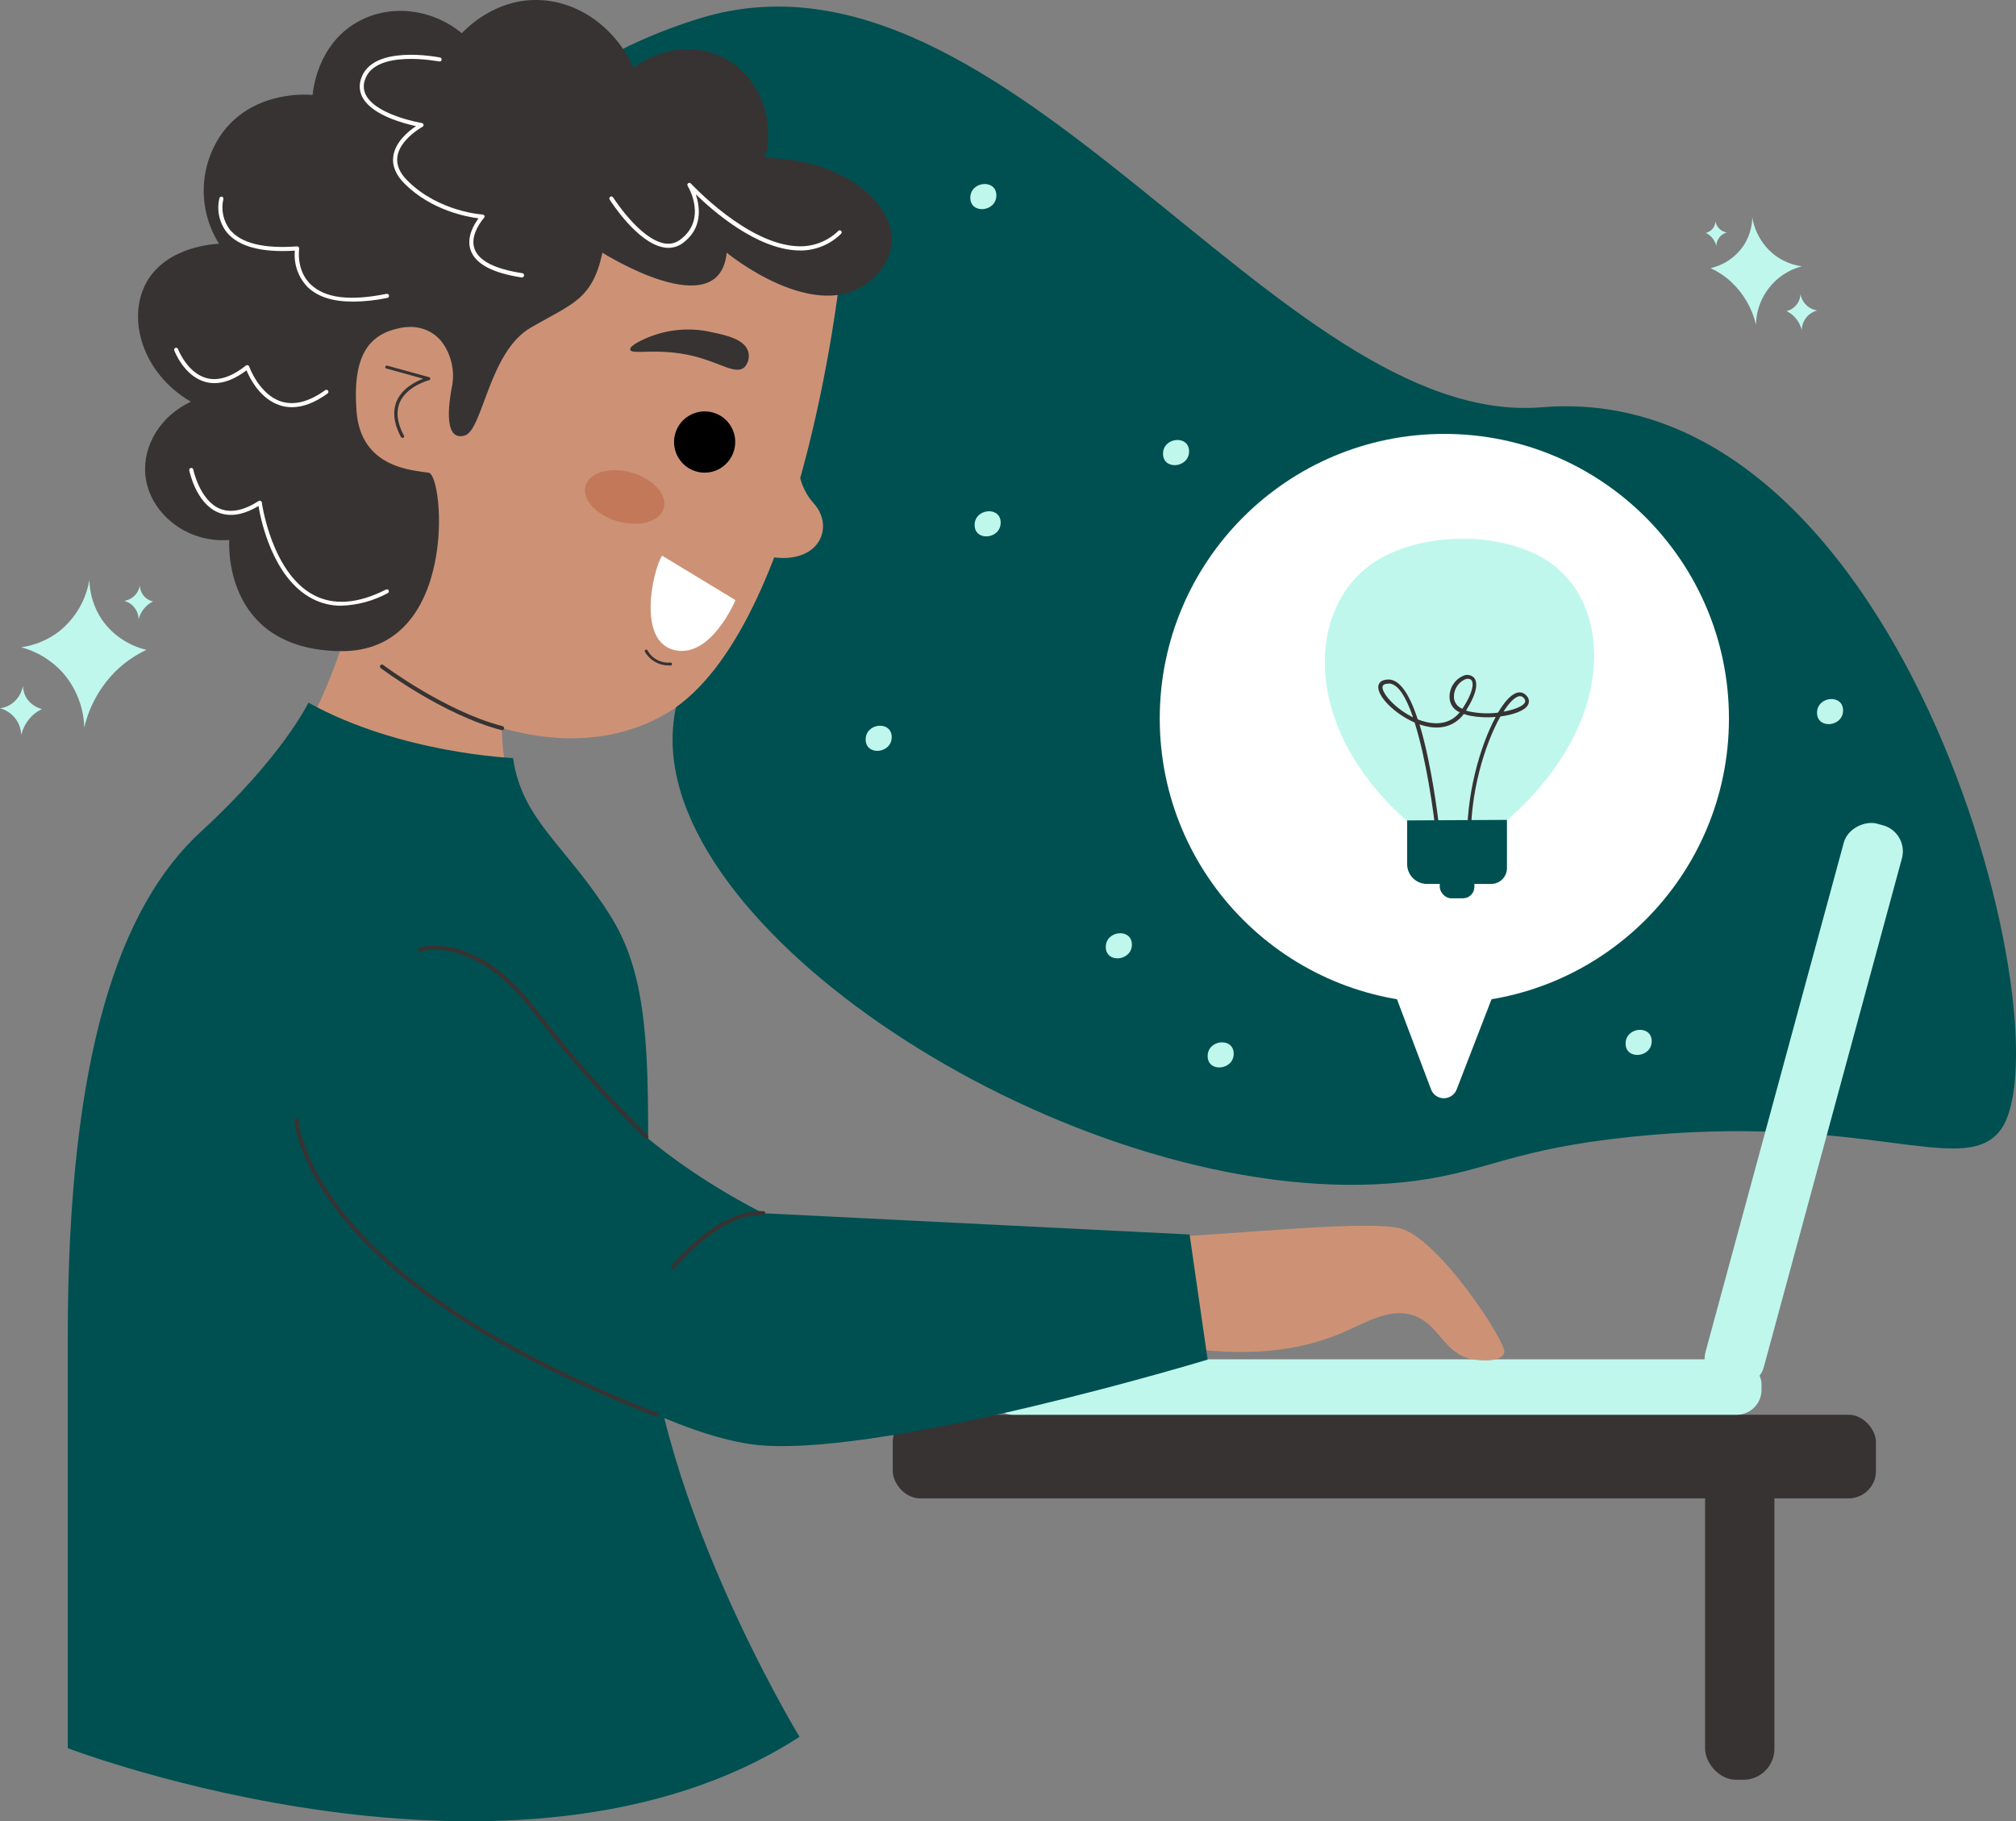<?xml version="1.0" encoding="UTF-8"?>
<svg id="Calque_2" data-name="Calque 2" xmlns="http://www.w3.org/2000/svg" viewBox="0 0 312.67 282.44">
  <rect x="0" y="0" width="312.67" height="282.44" fill="#808080" stroke="none"/>
  <defs>
    <style>
      .cls-1 {
        fill: #005051;
      }

      .cls-2 {
        fill: #fff;
      }

      .cls-3 {
        fill: #c37859;
      }

      .cls-4 {
        fill: #bff7ed;
      }

      .cls-5 {
        fill: #cd9276;
      }

      .cls-6 {
        fill: #373333;
      }

      .cls-7 {
        fill-rule: evenodd;
      }
    </style>
  </defs>
  <g id="Calque_1-2" data-name="Calque 1">
    <g>
      <path class="cls-1" d="M123.04,66.26c6.9,20.53-21.6,29.01-18.49,51.93,4.42,32.61,69.74,71.07,115.2,64.9,11.17-1.52,14.81-4.87,33.15-6.78,36.15-3.78,51.09,6.21,57.09-.71,11.41-13.21-13.8-117.15-70.86-112.44C198.14,66.55,156.24-11.61,108.71,2.79c-12.89,3.92-29.17,12.49-28.06,23.19,1.51,15.02,35.36,19.45,42.4,40.29h0Z"/>
      <path class="cls-4" d="M175.55,146.49c0,2.58-4.05,2.96-4.05,.37s4.05-2.95,4.05-.37Z"/>
      <path class="cls-4" d="M138.3,114.31c0,2.58-4.04,2.96-4.04,.37s4.04-2.95,4.04-.37Z"/>
      <path class="cls-4" d="M191.34,163.41c0,2.58-4.04,2.96-4.04,.37s4.04-2.95,4.04-.37Z"/>
      <path class="cls-4" d="M285.85,110.17c0,2.58-4.04,2.96-4.04,.37s4.04-2.95,4.04-.37Z"/>
      <path class="cls-4" d="M256.17,161.47c0,2.58-4.05,2.96-4.05,.37s4.05-2.95,4.05-.37Z"/>
      <path class="cls-4" d="M184.42,70c0,2.58-4.04,2.97-4.04,.37s4.04-2.95,4.04-.37Z"/>
      <path class="cls-4" d="M155.2,81.05c0,2.58-4.04,2.96-4.04,.37s4.04-2.95,4.04-.37Z"/>
      <path class="cls-4" d="M154.53,30.3c0,2.58-4.04,2.96-4.04,.37s4.04-2.95,4.04-.37Z"/>
      <circle class="cls-2" cx="224.01" cy="111.43" r="44.14"/>
      <path class="cls-2" d="M215.5,151.89l6.45,17.06c.42,1.1,1.65,1.65,2.75,1.22,.56-.22,1.01-.66,1.22-1.22,2.2-5.69,4.4-11.39,6.6-17.07h-17.02Z"/>
      <path class="cls-4" d="M265.32,41.59c1.16,.54,2.23,1.25,3.17,2.12,1.91,1.78,3.25,4.09,3.85,6.63,.08-4.26,2.98-7.96,7.11-9.04-1.58-.22-3.07-.85-4.32-1.83-1.79-1.45-2.99-3.5-3.36-5.77-.03,1.61-.53,3.18-1.44,4.52-1.2,1.7-2.98,2.89-5,3.36Z"/>
      <path class="cls-4" d="M277.07,48.25c.39,.18,.75,.42,1.07,.72,.64,.6,1.1,1.38,1.3,2.23,.02-1.44,1-2.69,2.4-3.05-.53-.07-1.04-.29-1.46-.63-.61-.48-1.01-1.17-1.14-1.94-.01,.54-.18,1.07-.49,1.52-.4,.58-1,.99-1.68,1.15h0Z"/>
      <path class="cls-4" d="M264.57,36.13c.27,.12,.51,.28,.73,.48,.44,.41,.75,.94,.89,1.53,.01-.52,.21-1.03,.55-1.42,.29-.33,.67-.56,1.09-.67-.36-.05-.71-.2-1-.42-.41-.34-.69-.81-.78-1.33,0,.37-.12,.74-.33,1.04-.28,.39-.68,.67-1.15,.78h0Z"/>
      <path class="cls-4" d="M22.72,100.78c-1.59,.74-3.06,1.72-4.36,2.91-2.63,2.45-4.47,5.63-5.29,9.13-.09-3.12-1.26-6.11-3.31-8.47-1.73-1.93-3.98-3.31-6.48-3.97,2.17-.3,4.22-1.17,5.95-2.51,2.46-1.99,4.11-4.82,4.63-7.94,.05,2.22,.73,4.38,1.98,6.22,1.65,2.33,4.1,3.98,6.88,4.63h0Z"/>
      <path class="cls-4" d="M6.55,109.94c-.54,.25-1.04,.58-1.48,.99-.88,.83-1.5,1.9-1.78,3.08-.04-1.97-1.38-3.67-3.29-4.16,.73-.1,1.42-.39,2-.85,.83-.67,1.39-1.62,1.56-2.67,.01,.75,.25,1.48,.67,2.1,.56,.77,1.38,1.32,2.32,1.53h0Z"/>
      <path class="cls-4" d="M23.76,93.27c-.37,.17-.7,.4-1,.67-.62,.56-1.05,1.3-1.26,2.11-.02-1.35-.94-2.53-2.25-2.87,.5-.07,.97-.27,1.37-.58,.57-.45,.95-1.11,1.07-1.83,.02,1.21,.86,2.25,2.05,2.51h.03Z"/>
      <circle class="cls-5" cx="78.16" cy="61.93" r="45.83"/>
      <path class="cls-5" d="M55.73,90.31s-4.21,21.15-14.72,31.56-23.85,21.11-26.64,57.83c-2.79,36.72,0,90.7,0,90.7,0,0,58.9,21.74,106.57,0-17.3-26.54-22.01-48.64-23.14-63.8-2.05-27.52,6.09-52.83-8.62-69.41-2.7-3.04-8.3-8.16-10.47-17-1.65-6.71-.9-13.93,2.05-21.79l-25.03-8.09Z"/>
      <path class="cls-5" d="M55.5,101.2s25.73,21.5,47.21,9.82,27.58-68.24,27.58-68.24c0,0-27.82-34.28-56.56-23.37-28.74,10.91-18.23,81.79-18.23,81.79Z"/>
      <rect class="cls-6" x="264.45" y="225.89" width="10.75" height="50.12" rx="4.81" ry="4.81"/>
      <rect class="cls-6" x="138.46" y="219.4" width="152.49" height="12.97" rx="4.24" ry="4.24"/>
      <rect class="cls-4" x="153.18" y="210.81" width="120.02" height="8.59" rx="3.85" ry="3.85"/>
      <rect class="cls-4" x="234.66" y="166.69" width="90.17" height="9.34" rx="4.18" ry="4.18" transform="translate(41.08 396.44) rotate(-74.81)"/>
      <path class="cls-1" d="M47.84,108.97s-4.03,8.4-16.65,19.98c-12.62,11.58-20.68,34.52-20.68,78.35v63.81s69.57,26.64,113.49-1.76c0,0-24.1-39.61-23.75-70.46s1.41-45.57-5.43-56.62c-6.84-11.05-13.85-14.92-15.25-24.71,0,0-17.53-.7-31.73-8.59h0Z"/>
      <path class="cls-5" d="M183.59,208.97c11.86,1.79,19.72-.15,24.8-2.37,3.62-1.58,7.46-4.01,11.22-2.45s4.44,5.86,8.79,6.66c1.49,.27,4.48,.42,4.91-1.05s-10.26-17.88-16.22-19.28c-5.96-1.41-30.32,1.49-37.95,1.32-.02,0-.72,14.37,4.45,17.18Z"/>
      <path class="cls-1" d="M72.32,147.71c6.9,1.95,9.45,7.95,14.96,15.2,5.69,7.49,15.06,17.01,31.07,25.24l66.15,3.3,2.8,19.4s-48.62,14.72-68.95,13.32c-20.32-1.41-60.52-30.85-60.52-30.85-12.48-10.11-15.38-26.05-8.88-35.99,4.85-7.44,15.2-11.93,23.37-9.61Z"/>
      <path class="cls-5" d="M123.73,67.54s-1.17,6.52,2.47,10.52c3.64,4,.35,10.75-9.11,7.71l-.93-7.71,7.57-10.52Z"/>
      <path class="cls-6" d="M100.53,52.32c3.1-1.27,6.52-1.56,9.78-.82,2.23,.47,5.23,1.1,5.74,3.06,.24,.86,0,1.79-.63,2.43-1.36,1.14-3.67-.73-7.87-1.77-5.53-1.36-9.63-.11-9.81-1-.14-.63,1.96-1.54,2.78-1.9h0Z"/>
      <ellipse class="cls-3" cx="96.88" cy="77.08" rx="3.93" ry="6.31" transform="translate(-3.94 148.92) rotate(-73.98)"/>
      <path class="cls-7" d="M111.77,72.6c-2.24,1.37-5.16,.67-6.53-1.57-1.37-2.24-.67-5.16,1.57-6.53,2.24-1.37,5.16-.67,6.53,1.57,0,0,0,0,0,0,1.36,2.24,.65,5.15-1.58,6.53Z"/>
      <path class="cls-2" d="M102.68,86.17l11.39,6.9s-3.82,9.14-9.52,7.73-3.38-12.14-1.87-14.63Z"/>
      <path class="cls-6" d="M103.69,103.2c-1.52,0-2.92-.81-3.67-2.13-.06-.11-.01-.25,.1-.31,0,0,0,0,0,0,.12-.05,.26,0,.31,.11,.7,1.28,2.1,2.01,3.55,1.88,.13-.01,.24,.08,.25,.21,0,0,0,0,0,0,.01,.13-.08,.24-.21,.25,0,0,0,0,0,0l-.33-.02Z"/>
      <path class="cls-5" d="M70.83,56.08c-.33-.63-2.15-3.96-6-4.91-.56-.14-2.81-.7-4.74,.2-5.02,2.33-7.23,14.13-1.56,19.19,3.14,2.84,7.62,2.51,9.14,2.33,1.05-5.61,2.11-11.21,3.16-16.81Z"/>
      <path class="cls-6" d="M62.39,67.9c-.09,0-.17-.05-.21-.13-1.12-2.12-1.33-4.01-.63-5.62,.89-1.99,2.96-3,4.09-3.42l-5.72-1.58c-.12-.03-.2-.16-.16-.28,0,0,0,0,0,0,.03-.13,.16-.2,.29-.17l6.52,1.8c.13,.04,.2,.17,.16,.3-.02,.08-.08,.14-.16,.16-.04,0-3.41,.87-4.55,3.4-.63,1.46-.45,3.21,.63,5.2,.06,.11,.02,.26-.09,.32-.05,.03-.11,.04-.17,.03Z"/>
      <path class="cls-6" d="M68.76,53.35c1.34,2,1.81,4.45,1.3,6.8-.78,4.16-.78,8.21,2.02,7.39,2.8-.82,3.74-12.94,10.19-16.7s9.58-4.29,11.16-11.65c0,0,18.11,11.45,19.28,0,0,0,14.02,11.57,22.44,4.21,8.42-7.36-1.07-18.74-16.48-18.92,1.7-6.4-1.22-12.94-6.6-15.6-4.34-2.13-9.71-1.48-13.81,1.64C95.36,4.03,89.26-.12,82.84,0c-6.19,.12-10.28,4.17-11.22,5.15-4.79-3.94-11.37-4.56-16.36-1.64-6.07,3.56-6.72,10.56-6.77,11.22-.46-.05-8.79-.85-13.81,5.61-3.84,5.11-4.12,12.06-.7,17.47-.45,0-8.06,.32-11.22,5.9s-.74,14.18,6.85,18.59c-4.67,2.15-7.49,6.78-7.07,11.33,.53,5.76,6.22,10.63,13.02,10.11,0,0-1.26,16.95,17.17,17.24,18.42,.29,16.17-27.28,13.76-27.67s-10.51-.67-11.19-9.5c-.68-8.83,2-11.98,6.73-12.94s6.73,2.49,6.73,2.49h0Z"/>
      <path class="cls-6" d="M77.83,113.22h-.08c-9.06-2.36-18.6-9.53-18.7-9.6-.14-.11-.17-.3-.06-.44s.3-.17,.44-.06h0c.09,.07,9.55,7.16,18.48,9.49,.17,.02,.3,.18,.28,.35s-.18,.3-.35,.28v-.02Z"/>
      <path class="cls-6" d="M101.88,219.71s-.08,0-.11,0c-15.73-6.09-36.95-16.41-48.73-30.97-7.08-8.76-7.37-14.82-7.38-15.06,0-.17,.13-.32,.3-.33,0,0,0,0,0,0,.17,0,.31,.13,.33,.3,0,.06,.31,6.16,7.29,14.76,11.7,14.44,32.79,24.66,48.42,30.72,.16,.06,.24,.24,.18,.4-.06,.11-.17,.18-.29,.18h0Z"/>
      <path class="cls-6" d="M100.23,176.63c-.08,0-.16-.03-.21-.08-6.32-6.23-12.21-12.9-17.61-19.95-4.63-6.03-9.08-8.16-11.99-8.89-1.71-.49-3.52-.53-5.25-.13-.17,.04-.34-.07-.37-.24-.03-.15,.05-.3,.19-.36,.35-.12,8.79-2.67,17.92,9.24,5.39,7.02,11.26,13.66,17.57,19.87,.12,.12,.12,.32,0,.44,0,0,0,0,0,0-.07,.07-.16,.1-.25,.09h0Z"/>
      <path class="cls-6" d="M104.34,196.83c-.07,0-.14-.02-.2-.07-.13-.11-.15-.31-.04-.44,.29-.36,7.23-8.85,14.27-8.5,.17,0,.31,.14,.31,.31s-.14,.31-.31,.31c-6.7-.33-13.68,8.16-13.75,8.27-.07,.08-.17,.12-.28,.11h0Z"/>
      <path class="cls-2" d="M124.12,38.84h-.38c-6.42-.23-13.13-6.08-15.82-8.7,.63,1.95,1.12,5.25-2.05,7.58-.87,.63-1.97,.86-3.02,.63-4.07-.77-8.13-7.14-8.3-7.41-.09-.15-.04-.34,.1-.43,.15-.09,.34-.05,.43,.09,.04,.07,4.09,6.41,7.89,7.13,.88,.19,1.79-.01,2.51-.55,4.26-3.14,1.3-8.16,1.17-8.35-.08-.14-.05-.32,.08-.41,.13-.09,.31-.08,.42,.04,.09,.09,8.75,9.45,16.59,9.73,2.33,.11,4.6-.75,6.28-2.38,.12-.12,.31-.12,.43,0,0,0,0,0,0,0,.12,.11,.13,.3,.01,.43,0,0,0,0-.01,.01-1.69,1.67-3.97,2.61-6.35,2.6h0Z"/>
      <path class="cls-2" d="M80.97,43.03h-.04c-4.52-.68-7.19-2.1-7.93-4.22-.71-2.02,.55-4.05,1.22-4.95-1.8-.23-7.27-1.22-11.43-5.33-1.4-1.38-2-2.84-1.79-4.32,.32-2.23,2.4-3.9,3.52-4.65-1.88-.41-6.56-1.64-8.16-4.23-.58-.9-.72-2.01-.39-3.03,1.64-5.47,11.85-3.46,12.28-3.38,.17,.04,.28,.2,.24,.37-.03,.17-.2,.28-.37,.24,0,0,0,0,0,0-.1,0-10.08-1.98-11.55,2.94-.28,.84-.16,1.77,.32,2.51,1.85,2.97,8.47,4.09,8.54,4.1,.13,.02,.24,.12,.26,.26,.02,.13-.04,.26-.16,.33-.04,0-3.51,1.93-3.9,4.62-.18,1.26,.36,2.55,1.61,3.77,4.85,4.8,11.55,5.21,11.62,5.21,.12,0,.22,.08,.27,.19,.05,.11,.03,.24-.06,.33,0,0-2.28,2.51-1.48,4.78,.66,1.88,3.14,3.14,7.43,3.8,.17,.03,.29,.19,.26,.36,0,0,0,0,0,0-.02,.17-.16,.3-.33,.29h0Z"/>
      <path class="cls-2" d="M54.69,46.77c-3.09,0-5.43-.75-6.98-2.25-1.45-1.5-2.18-3.57-1.98-5.65-5.19,.33-8.74-.63-10.57-2.85-1.16-1.5-1.58-3.46-1.12-5.3,.05-.17,.22-.26,.38-.22,.17,.05,.27,.22,.22,.38,0,0,0,0,0,0-.38,1.65-.01,3.39,1.01,4.74,1.73,2.1,5.23,2.97,10.41,2.59,.17-.02,.32,.11,.34,.28,0,.03,0,.06,0,.09,0,.03-.51,3.3,1.76,5.5s6.16,2.62,11.79,1.49c.17-.03,.34,.08,.38,.25s-.08,.34-.25,.38h0c-1.77,.37-3.57,.56-5.38,.58h0Z"/>
      <path class="cls-2" d="M45.28,63.15c-.62,0-1.24-.09-1.83-.28-3.14-.99-4.73-4.27-5.22-5.44-2.29,1.73-4.43,2.33-6.38,1.8-3.29-.9-4.76-4.72-4.82-4.88-.06-.16,.02-.34,.17-.4,0,0,0,0,0,0,.16-.06,.34,.02,.41,.18,0,0,0,0,0,0,0,.04,1.42,3.68,4.39,4.5,1.83,.5,3.9-.15,6.15-1.95,.08-.06,.19-.08,.28-.05,.1,.03,.18,.1,.21,.19,0,.04,1.55,4.36,4.98,5.45,2.01,.63,4.31,.05,6.82-1.76,.14-.1,.34-.07,.44,.07,.1,.14,.07,.34-.07,.44,0,0,0,0,0,0-1.96,1.42-3.82,2.13-5.54,2.13h0Z"/>
      <path class="cls-2" d="M52.97,93.94c-1.6,.01-3.17-.37-4.59-1.12-6.08-3.2-7.93-12.16-8.29-14.35-2.36,1.41-4.46,1.74-6.28,.99-3.42-1.45-4.39-6.28-4.46-6.51-.03-.17,.08-.34,.25-.38,.17-.03,.34,.08,.38,.25,0,.05,.99,4.74,4.09,6.06,1.69,.71,3.73,.31,6.06-1.19,.09-.05,.21-.05,.3,0,.1,.04,.17,.14,.18,.24,0,.11,1.53,10.93,8.04,14.35,3.1,1.64,6.9,1.35,11.21-.85,.15-.08,.34-.02,.42,.13,0,0,0,0,0,0,.07,.15,.01,.34-.14,.42-2.21,1.2-4.67,1.87-7.19,1.95h0Z"/>
      <path class="cls-4" d="M218.77,127.8c-16.9-14.49-16.26-33.09-6.08-40.31,7.37-5.23,20.91-5.28,28.05,0,9.68,7.16,9.69,25.64-7.66,40.26l-14.31,.05Z"/>
      <path class="cls-6" d="M227.89,131.18c-.17,0-.31-.14-.31-.31-.28-7.39,1.96-15.19,4.39-19.68-1.35,.12-2.72,.05-4.05-.21-.3-.07-.6-.15-.89-.25-1.56,2.05-3.97,2.62-6.87,1.61,.46,1.53,.92,3.31,1.34,5.35,1.26,5.99,1.88,12.06,1.88,12.12,.02,.17-.11,.33-.28,.34,0,0,0,0,0,0-.17,.01-.32-.11-.34-.28-.41-4.09-1.58-12.2-3.36-17.82-3.11-1.34-5.91-4.16-5.62-5.71,.07-.36,.36-.95,1.58-.96,1.66,0,3.18,2.08,4.53,6.19,1.64,.63,4.56,1.31,6.51-1.11-.85-.34-1.44-1.11-1.56-2.02-.17-1.51,.65-2.97,2.03-3.6,.58-.31,1.3-.2,1.76,.28,.41,.5,.8,1.83-1.26,5.07,.22,.08,.45,.13,.66,.18,1.42,.28,2.87,.33,4.3,.15,.95-1.59,1.88-2.66,2.74-3.01,.57-.27,1.24-.13,1.65,.35,.42,.37,.53,.99,.25,1.48-.52,.9-2.28,1.51-4.26,1.77-2.39,4.2-4.85,12.04-4.55,19.74,0,.17-.13,.32-.3,.33h.01Zm-12.49-25.16c-.58,0-.91,.16-.97,.45-.18,.96,1.88,3.38,4.73,4.78-1.07-3.11-2.33-5.25-3.77-5.25v.03Zm20.34,1.94c-.13,0-.26,.03-.38,.09-.63,.26-1.39,1.07-2.17,2.31,1.63-.28,2.96-.8,3.29-1.38,.09-.16,.16-.39-.16-.74-.14-.17-.35-.27-.57-.28Zm-8.05-2.7c-.18,0-.36,.05-.53,.12-1.12,.54-1.78,1.73-1.65,2.97,.12,.72,.62,1.32,1.31,1.56,1.64-2.51,1.79-3.94,1.39-4.43-.13-.14-.32-.21-.51-.19v-.03Z"/>
      <rect class="cls-1" x="223.3" y="134.46" width="5.37" height="4.85" rx="1.78" ry="1.78"/>
      <path class="cls-1" d="M218.24,127.23v6.78c0,1.7,1.37,3.07,3.07,3.07h9.96c1.36,0,2.45-1.1,2.45-2.45h0v-7.48l-15.48,.08Z"/>
    </g>
  </g>
</svg>